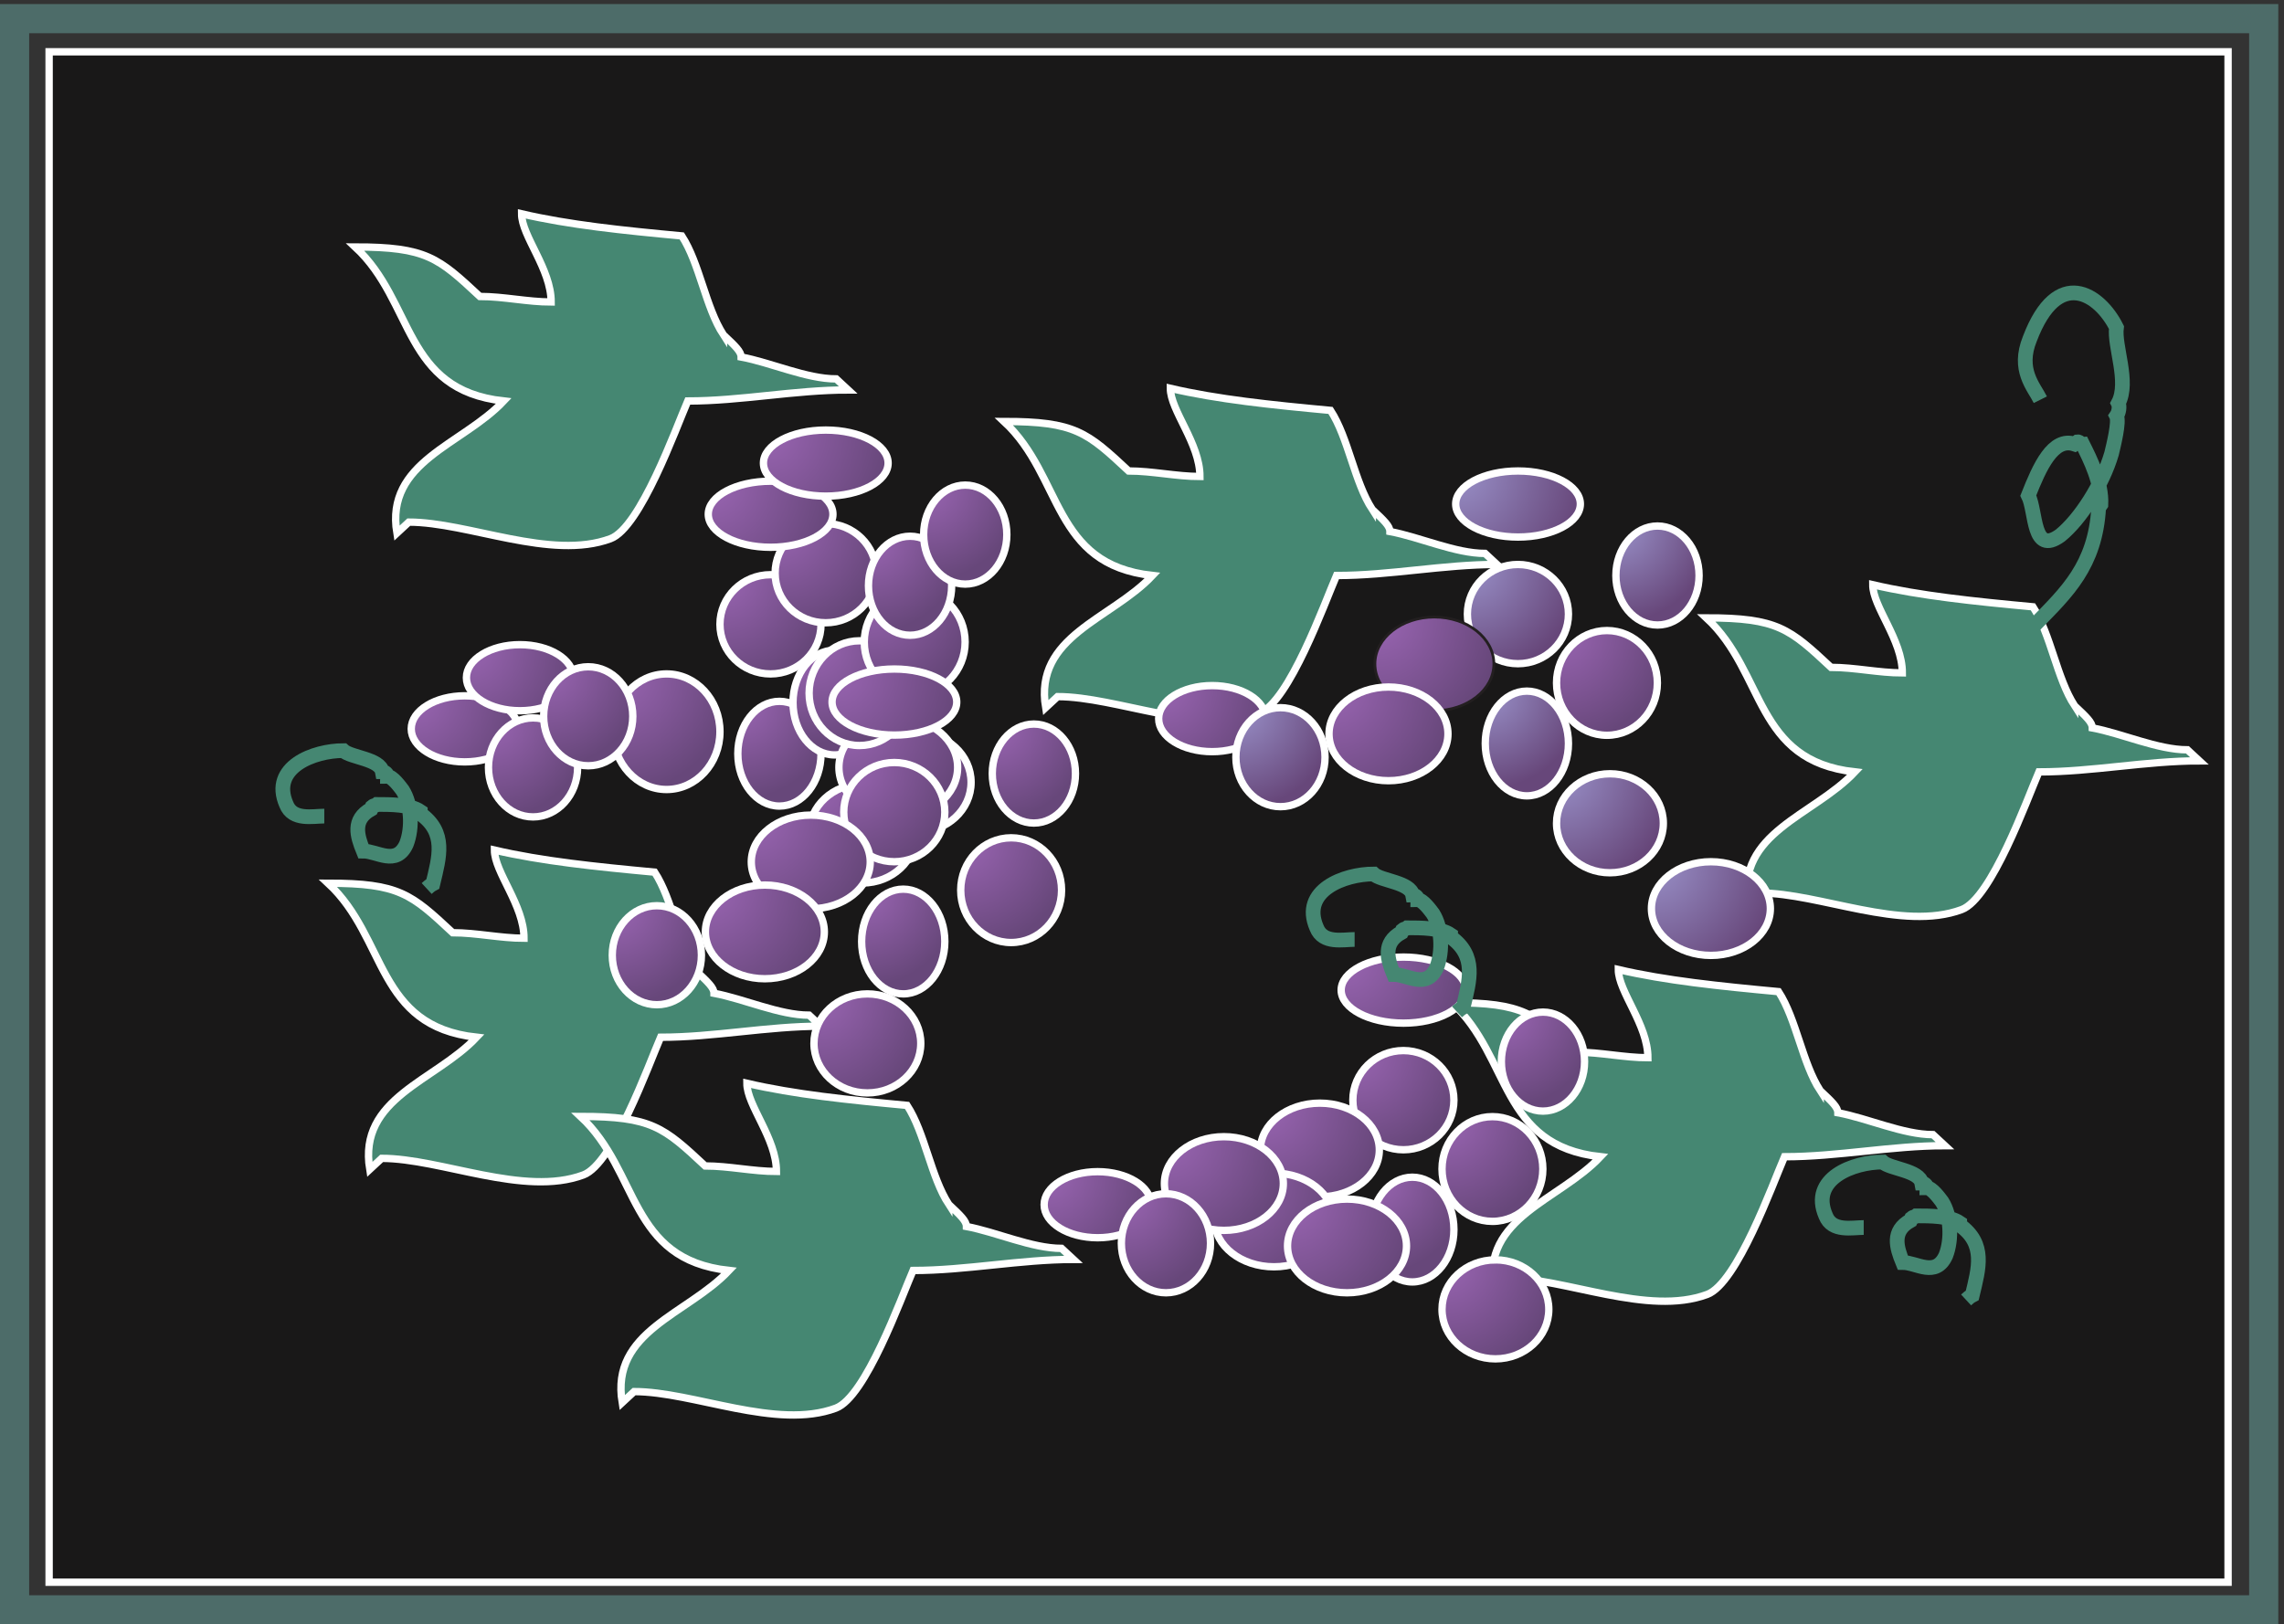 <svg xmlns="http://www.w3.org/2000/svg" xml:space="preserve" width="832.517" height="592.237"><rect width="100%" height="100%" fill="#333333" stroke="none"/><defs><radialGradient fx=".5" fy="-.5" cx=".5" cy="-.5" r="26.255" gradientUnits="userSpaceOnUse" gradientTransform="rotate(-31.855 5449.942 -2282.61) scale(10)" spreadMethod="pad" id="a"><stop style="stop-opacity:1;stop-color:#9a65b3" offset="0"/><stop style="stop-opacity:1;stop-color:#67477a" offset="1"/></radialGradient><radialGradient fx=".5" fy="-.5" cx=".5" cy="-.5" r="26.255" gradientUnits="userSpaceOnUse" gradientTransform="rotate(-31.855 5771.185 -2477.427) scale(10)" spreadMethod="pad" id="b"><stop style="stop-opacity:1;stop-color:#9a65b3" offset="0"/><stop style="stop-opacity:1;stop-color:#67477a" offset="1"/></radialGradient><radialGradient fx=".5" fy="-.5" cx=".5" cy="-.5" r="26.255" gradientUnits="userSpaceOnUse" gradientTransform="rotate(-31.855 4031.69 -5973.835) scale(10)" spreadMethod="pad" id="c"><stop style="stop-opacity:1;stop-color:#9a65b3" offset="0"/><stop style="stop-opacity:1;stop-color:#67477a" offset="1"/></radialGradient><radialGradient fx=".5" fy="-.5" cx=".5" cy="-.5" r="26.255" gradientUnits="userSpaceOnUse" gradientTransform="rotate(-31.855 4717.57 -3134.47) scale(10)" spreadMethod="pad" id="d"><stop style="stop-opacity:1;stop-color:#9a65b3" offset="0"/><stop style="stop-opacity:1;stop-color:#67477a" offset="1"/></radialGradient><radialGradient fx=".5" fy="-.5" cx=".5" cy="-.5" r="26.255" gradientUnits="userSpaceOnUse" gradientTransform="rotate(-31.855 6523.26 -5857.543) scale(10)" spreadMethod="pad" id="e"><stop style="stop-opacity:1;stop-color:#9990c8" offset="0"/><stop style="stop-opacity:1;stop-color:#67477a" offset="1"/></radialGradient><radialGradient fx=".5" fy="-.5" cx=".5" cy="-.5" r="31.602" gradientUnits="userSpaceOnUse" gradientTransform="rotate(-24.433 6434.69 -3973.95) scale(10)" spreadMethod="pad" id="f"><stop style="stop-opacity:1;stop-color:#9a65b3" offset="0"/><stop style="stop-opacity:1;stop-color:#67477a" offset="1"/></radialGradient><radialGradient fx=".5" fy="-.5" cx=".5" cy="-.5" r="31.602" gradientUnits="userSpaceOnUse" gradientTransform="rotate(-24.433 6834.08 -4253) scale(10)" spreadMethod="pad" id="g"><stop style="stop-opacity:1;stop-color:#9a65b3" offset="0"/><stop style="stop-opacity:1;stop-color:#67477a" offset="1"/></radialGradient><radialGradient fx=".5" fy="-.5" cx=".5" cy="-.5" r="31.602" gradientUnits="userSpaceOnUse" gradientTransform="rotate(-24.433 4289.47 -8631.82) scale(10)" spreadMethod="pad" id="h"><stop style="stop-opacity:1;stop-color:#9a65b3" offset="0"/><stop style="stop-opacity:1;stop-color:#67477a" offset="1"/></radialGradient><radialGradient fx=".5" fy="-.5" cx=".5" cy="-.5" r="31.602" gradientUnits="userSpaceOnUse" gradientTransform="rotate(-24.433 5112.54 -4292.36) scale(10)" spreadMethod="pad" id="i"><stop style="stop-opacity:1;stop-color:#9a65b3" offset="0"/><stop style="stop-opacity:1;stop-color:#67477a" offset="1"/></radialGradient><radialGradient fx=".5" fy="-.5" cx=".5" cy="-.5" r="31.602" gradientUnits="userSpaceOnUse" gradientTransform="rotate(-24.433 7523.63 -8690.45) scale(10)" spreadMethod="pad" id="j"><stop style="stop-opacity:1;stop-color:#9990c8" offset="0"/><stop style="stop-opacity:1;stop-color:#67477a" offset="1"/></radialGradient><radialGradient fx=".5" fy="-.5" cx=".5" cy="-.5" r="34.601" gradientUnits="userSpaceOnUse" gradientTransform="rotate(-22.195 7489.495 -4622.957) scale(10)" spreadMethod="pad" id="k"><stop style="stop-opacity:1;stop-color:#9a65b3" offset="0"/><stop style="stop-opacity:1;stop-color:#67477a" offset="1"/></radialGradient><radialGradient fx=".5" fy="-.5" cx=".5" cy="-.5" r="30.471" gradientUnits="userSpaceOnUse" gradientTransform="rotate(-27.048 6719.553 -3266.398) scale(10)" spreadMethod="pad" id="l"><stop style="stop-opacity:1;stop-color:#9a65b3" offset="0"/><stop style="stop-opacity:1;stop-color:#67477a" offset="1"/></radialGradient><radialGradient fx=".5" fy="-.5" cx=".5" cy="-.5" r="30.471" gradientUnits="userSpaceOnUse" gradientTransform="rotate(-27.048 7086.6 -3510.597) scale(10)" spreadMethod="pad" id="m"><stop style="stop-opacity:1;stop-color:#9a65b3" offset="0"/><stop style="stop-opacity:1;stop-color:#67477a" offset="1"/></radialGradient><radialGradient fx=".5" fy="-.5" cx=".5" cy="-.5" r="30.471" gradientUnits="userSpaceOnUse" gradientTransform="rotate(-27.048 4875.088 -7524.353) scale(10)" spreadMethod="pad" id="n"><stop style="stop-opacity:1;stop-color:#9a65b3" offset="0"/><stop style="stop-opacity:1;stop-color:#67477a" offset="1"/></radialGradient><radialGradient fx=".5" fy="-.5" cx=".5" cy="-.5" r="30.471" gradientUnits="userSpaceOnUse" gradientTransform="rotate(-27.048 5804.598 -4400.141) scale(10)" spreadMethod="pad" id="o"><stop style="stop-opacity:1;stop-color:#9a65b3" offset="0"/><stop style="stop-opacity:1;stop-color:#67477a" offset="1"/></radialGradient><radialGradient fx=".5" fy="-.5" cx=".5" cy="-.5" r="30.471" gradientUnits="userSpaceOnUse" gradientTransform="rotate(-27.048 7802.032 -7510.619) scale(10)" spreadMethod="pad" id="p"><stop style="stop-opacity:1;stop-color:#9a65b3" offset="0"/><stop style="stop-opacity:1;stop-color:#67477a" offset="1"/></radialGradient><radialGradient fx=".5" fy="-.5" cx=".5" cy="-.5" r="30.189" gradientUnits="userSpaceOnUse" gradientTransform="rotate(-25.716 7295.32 -2888.26) scale(10)" spreadMethod="pad" id="q"><stop style="stop-opacity:1;stop-color:#9a65b3" offset="0"/><stop style="stop-opacity:1;stop-color:#67477a" offset="1"/></radialGradient><radialGradient fx=".5" fy="-.5" cx=".5" cy="-.5" r="30.189" gradientUnits="userSpaceOnUse" gradientTransform="rotate(-25.716 7678.05 -3149.36) scale(10)" spreadMethod="pad" id="r"><stop style="stop-opacity:1;stop-color:#9a65b3" offset="0"/><stop style="stop-opacity:1;stop-color:#67477a" offset="1"/></radialGradient><radialGradient fx=".5" fy="-.5" cx=".5" cy="-.5" r="30.189" gradientUnits="userSpaceOnUse" gradientTransform="rotate(-25.716 5305.18 -7339.92) scale(10)" spreadMethod="pad" id="s"><stop style="stop-opacity:1;stop-color:#9a65b3" offset="0"/><stop style="stop-opacity:1;stop-color:#67477a" offset="1"/></radialGradient><radialGradient fx=".5" fy="-.5" cx=".5" cy="-.5" r="30.189" gradientUnits="userSpaceOnUse" gradientTransform="rotate(-25.716 6337.24 -3888.89) scale(10)" spreadMethod="pad" id="t"><stop style="stop-opacity:1;stop-color:#9a65b3" offset="0"/><stop style="stop-opacity:1;stop-color:#67477a" offset="1"/></radialGradient><radialGradient fx=".5" fy="-.5" cx=".5" cy="-.5" r="30.189" gradientUnits="userSpaceOnUse" gradientTransform="rotate(-25.716 8380.93 -7361.24) scale(10)" spreadMethod="pad" id="u"><stop style="stop-opacity:1;stop-color:#9990c8" offset="0"/><stop style="stop-opacity:1;stop-color:#67477a" offset="1"/></radialGradient><radialGradient fx=".5" fy="-.5" cx=".5" cy="-.5" r="32.607" gradientUnits="userSpaceOnUse" gradientTransform="rotate(-28.069 6057.461 -2063.387) scale(10)" spreadMethod="pad" id="v"><stop style="stop-opacity:1;stop-color:#9a65b3" offset="0"/><stop style="stop-opacity:1;stop-color:#67477a" offset="1"/></radialGradient><radialGradient fx=".5" fy="-.5" cx=".5" cy="-.5" r="34.389" gradientUnits="userSpaceOnUse" gradientTransform="rotate(-21.033 5581.595 -8594.265) scale(10)" spreadMethod="pad" id="w"><stop style="stop-opacity:1;stop-color:#9a65b3" offset="0"/><stop style="stop-opacity:1;stop-color:#67477a" offset="1"/></radialGradient><radialGradient fx=".5" fy="-.5" cx=".5" cy="-.5" r="34.389" gradientUnits="userSpaceOnUse" gradientTransform="rotate(-21.033 7010.806 -4441.466) scale(10)" spreadMethod="pad" id="x"><stop style="stop-opacity:1;stop-color:#9a65b3" offset="0"/><stop style="stop-opacity:1;stop-color:#67477a" offset="1"/></radialGradient><radialGradient fx=".5" fy="-.5" cx=".5" cy="-.5" r="34.389" gradientUnits="userSpaceOnUse" gradientTransform="rotate(-21.033 9327.563 -8773.448) scale(10)" spreadMethod="pad" id="y"><stop style="stop-opacity:1;stop-color:#9a65b3" offset="0"/><stop style="stop-opacity:1;stop-color:#67477a" offset="1"/></radialGradient><radialGradient fx=".5" fy="-.5" cx=".5" cy="-.5" r="34.389" gradientUnits="userSpaceOnUse" gradientTransform="rotate(-21.033 5002.091 -8351.353) scale(10)" spreadMethod="pad" id="z"><stop style="stop-opacity:1;stop-color:#9a65b3" offset="0"/><stop style="stop-opacity:1;stop-color:#67477a" offset="1"/></radialGradient><radialGradient fx=".5" fy="-.5" cx=".5" cy="-.5" r="34.389" gradientUnits="userSpaceOnUse" gradientTransform="rotate(-21.033 6431.302 -4198.554) scale(10)" spreadMethod="pad" id="A"><stop style="stop-opacity:1;stop-color:#9a65b3" offset="0"/><stop style="stop-opacity:1;stop-color:#67477a" offset="1"/></radialGradient><radialGradient fx=".5" fy="-.5" cx=".5" cy="-.5" r="34.389" gradientUnits="userSpaceOnUse" gradientTransform="rotate(-21.033 8748.06 -8530.536) scale(10)" spreadMethod="pad" id="B"><stop style="stop-opacity:1;stop-color:#9a65b3" offset="0"/><stop style="stop-opacity:1;stop-color:#67477a" offset="1"/></radialGradient><radialGradient fx=".5" fy="-.5" cx=".5" cy="-.5" r="34.389" gradientUnits="userSpaceOnUse" gradientTransform="rotate(-21.033 4910.352 -8926.143) scale(10)" spreadMethod="pad" id="C"><stop style="stop-opacity:1;stop-color:#9a65b3" offset="0"/><stop style="stop-opacity:1;stop-color:#67477a" offset="1"/></radialGradient><radialGradient fx=".5" fy="-.5" cx=".5" cy="-.5" r="34.389" gradientUnits="userSpaceOnUse" gradientTransform="rotate(-21.033 5202.336 -7931.651) scale(10)" spreadMethod="pad" id="D"><stop style="stop-opacity:1;stop-color:#9a65b3" offset="0"/><stop style="stop-opacity:1;stop-color:#67477a" offset="1"/></radialGradient><radialGradient fx=".5" fy="-.5" cx=".5" cy="-.5" r="34.389" gradientUnits="userSpaceOnUse" gradientTransform="rotate(-21.033 7899.863 -11149.901) scale(10)" spreadMethod="pad" id="E"><stop style="stop-opacity:1;stop-color:#9990c8" offset="0"/><stop style="stop-opacity:1;stop-color:#67477a" offset="1"/></radialGradient><radialGradient fx=".5" fy="-.5" cx=".5" cy="-.5" r="30.075" gradientUnits="userSpaceOnUse" gradientTransform="rotate(-16.53 9331.29 -2611.503) scale(10)" spreadMethod="pad" id="F"><stop style="stop-opacity:1;stop-color:#9a65b3" offset="0"/><stop style="stop-opacity:1;stop-color:#67477a" offset="1"/></radialGradient><radialGradient fx=".5" fy="-.5" cx=".5" cy="-.5" r="30.075" gradientUnits="userSpaceOnUse" gradientTransform="rotate(-16.53 9889.502 -3061.81) scale(10)" spreadMethod="pad" id="G"><stop style="stop-opacity:1;stop-color:#9a65b3" offset="0"/><stop style="stop-opacity:1;stop-color:#67477a" offset="1"/></radialGradient><radialGradient fx=".5" fy="-.5" cx=".5" cy="-.5" r="30.075" gradientUnits="userSpaceOnUse" gradientTransform="rotate(-16.53 5708.53 -9234.043) scale(10)" spreadMethod="pad" id="H"><stop style="stop-opacity:1;stop-color:#9a65b3" offset="0"/><stop style="stop-opacity:1;stop-color:#67477a" offset="1"/></radialGradient><radialGradient fx=".5" fy="-.5" cx=".5" cy="-.5" r="30.075" gradientUnits="userSpaceOnUse" gradientTransform="rotate(-16.53 10451.997 -9648.209) scale(10)" spreadMethod="pad" id="I"><stop style="stop-opacity:1;stop-color:#9a65b3" offset="0"/><stop style="stop-opacity:1;stop-color:#67477a" offset="1"/></radialGradient><radialGradient fx=".5" fy="-.5" cx=".5" cy="-.5" r="27.27" gradientUnits="userSpaceOnUse" gradientTransform="rotate(-28.641 5541.93 -1384.44) scale(10)" spreadMethod="pad" id="J"><stop style="stop-opacity:1;stop-color:#9a65b3" offset="0"/><stop style="stop-opacity:1;stop-color:#67477a" offset="1"/></radialGradient><radialGradient fx=".5" fy="-.5" cx=".5" cy="-.5" r="27.27" gradientUnits="userSpaceOnUse" gradientTransform="rotate(-28.641 5892.12 -1610.48) scale(10)" spreadMethod="pad" id="K"><stop style="stop-opacity:1;stop-color:#9a65b3" offset="0"/><stop style="stop-opacity:1;stop-color:#67477a" offset="1"/></radialGradient><radialGradient fx=".5" fy="-.5" cx=".5" cy="-.5" r="27.27" gradientUnits="userSpaceOnUse" gradientTransform="rotate(-28.641 3854.24 -5433.9) scale(10)" spreadMethod="pad" id="L"><stop style="stop-opacity:1;stop-color:#9a65b3" offset="0"/><stop style="stop-opacity:1;stop-color:#67477a" offset="1"/></radialGradient><radialGradient fx=".5" fy="-.5" cx=".5" cy="-.5" r="27.27" gradientUnits="userSpaceOnUse" gradientTransform="rotate(-28.641 4703.2 -2306.38) scale(10)" spreadMethod="pad" id="M"><stop style="stop-opacity:1;stop-color:#9a65b3" offset="0"/><stop style="stop-opacity:1;stop-color:#67477a" offset="1"/></radialGradient><radialGradient fx=".5" fy="-.5" cx=".5" cy="-.5" r="27.27" gradientUnits="userSpaceOnUse" gradientTransform="rotate(-28.641 6621.03 -5382.43) scale(10)" spreadMethod="pad" id="N"><stop style="stop-opacity:1;stop-color:#9990c8" offset="0"/><stop style="stop-opacity:1;stop-color:#67477a" offset="1"/></radialGradient><radialGradient fx=".5" fy="-.5" cx=".5" cy="-.5" r="34.741" gradientUnits="userSpaceOnUse" gradientTransform="rotate(-14.259 13503.76 -6197.316) scale(10)" spreadMethod="pad" id="O"><stop style="stop-opacity:1;stop-color:#9a65b3" offset="0"/><stop style="stop-opacity:1;stop-color:#67477a" offset="1"/></radialGradient><radialGradient fx=".5" fy="-.5" cx=".5" cy="-.5" r="34.741" gradientUnits="userSpaceOnUse" gradientTransform="rotate(-14.259 14139.802 -6731.63) scale(10)" spreadMethod="pad" id="P"><stop style="stop-opacity:1;stop-color:#9a65b3" offset="0"/><stop style="stop-opacity:1;stop-color:#67477a" offset="1"/></radialGradient><radialGradient fx=".5" fy="-.5" cx=".5" cy="-.5" r="34.741" gradientUnits="userSpaceOnUse" gradientTransform="rotate(-14.259 9156.539 -13783.12) scale(10)" spreadMethod="pad" id="Q"><stop style="stop-opacity:1;stop-color:#9a65b3" offset="0"/><stop style="stop-opacity:1;stop-color:#67477a" offset="1"/></radialGradient><radialGradient fx=".5" fy="-.5" cx=".5" cy="-.5" r="34.741" gradientUnits="userSpaceOnUse" gradientTransform="rotate(-14.259 11615.393 -7810.987) scale(10)" spreadMethod="pad" id="R"><stop style="stop-opacity:1;stop-color:#9a65b3" offset="0"/><stop style="stop-opacity:1;stop-color:#67477a" offset="1"/></radialGradient><radialGradient fx=".5" fy="-.5" cx=".5" cy="-.5" r="34.741" gradientUnits="userSpaceOnUse" gradientTransform="rotate(-14.259 14640.041 -14371.593) scale(10)" spreadMethod="pad" id="S"><stop style="stop-opacity:1;stop-color:#9990c8" offset="0"/><stop style="stop-opacity:1;stop-color:#67477a" offset="1"/></radialGradient><radialGradient fx=".5" fy="-.5" cx=".5" cy="-.5" r="25.849" gradientUnits="userSpaceOnUse" gradientTransform="rotate(-30.376 6689.54 -2897.15) scale(10)" spreadMethod="pad" id="T"><stop style="stop-opacity:1;stop-color:#9a65b3" offset="0"/><stop style="stop-opacity:1;stop-color:#67477a" offset="1"/></radialGradient><radialGradient fx=".5" fy="-.5" cx=".5" cy="-.5" r="25.849" gradientUnits="userSpaceOnUse" gradientTransform="rotate(-30.376 7023.36 -3105.53) scale(10)" spreadMethod="pad" id="U"><stop style="stop-opacity:1;stop-color:#9a65b3" offset="0"/><stop style="stop-opacity:1;stop-color:#67477a" offset="1"/></radialGradient><radialGradient fx=".5" fy="-.5" cx=".5" cy="-.5" r="25.849" gradientUnits="userSpaceOnUse" gradientTransform="rotate(-30.376 5154.25 -6743.99) scale(10)" spreadMethod="pad" id="V"><stop style="stop-opacity:1;stop-color:#9a65b3" offset="0"/><stop style="stop-opacity:1;stop-color:#67477a" offset="1"/></radialGradient><radialGradient fx=".5" fy="-.5" cx=".5" cy="-.5" r="25.849" gradientUnits="userSpaceOnUse" gradientTransform="rotate(-30.376 5910.96 -3779.45) scale(10)" spreadMethod="pad" id="W"><stop style="stop-opacity:1;stop-color:#9a65b3" offset="0"/><stop style="stop-opacity:1;stop-color:#67477a" offset="1"/></radialGradient><radialGradient fx=".5" fy="-.5" cx=".5" cy="-.5" r="25.849" gradientUnits="userSpaceOnUse" gradientTransform="rotate(-30.376 7765.38 -6655.85) scale(10)" spreadMethod="pad" id="X"><stop style="stop-opacity:1;stop-color:#9990c8" offset="0"/><stop style="stop-opacity:1;stop-color:#67477a" offset="1"/></radialGradient></defs><path d="M134.598 4311.19V115.891H6106.24V4311.19H134.598" style="fill:#191818;fill-opacity:1;fill-rule:evenodd;stroke:none" transform="matrix(.133 0 0 -.133 0 592.268)"/><path d="M134.598 4311.19V115.891H6106.24V4311.19Z" style="fill:none;stroke:#fff;stroke-width:20.16;stroke-linecap:butt;stroke-linejoin:miter;stroke-miterlimit:10;stroke-dasharray:none;stroke-opacity:1" transform="matrix(.133 0 0 -.133 0 592.268)"/><path d="M1908.41 1790.91c-48.99 75.15-65.31 196.28-114.3 271.43-162.69 15.14-309.05 30.28-439.08 60.56 0-60.56 81.05-150.85 81.05-241.7-64.72 0-130.03 15.14-195.35 15.14-113.7 105.99-146.36 135.71-341.703 135.71 162.683-150.85 130.633-391.99 407.023-422.27-113.7-120.57-325.382-166-292.72-362.28l32.66 30.29c162.69 0 390.09-105.99 552.77-45.43 81.65 30.28 179.02 301.71 211.68 377.42 146.35 0 292.71 30.28 439.68 30.28l-32.66 30.28c-81.65 0-179.02 44.87-260.67 60.01 0 15.14-16.32 30.28-48.38 60.56" style="fill:#458772;fill-opacity:1;fill-rule:evenodd;stroke:none" transform="matrix(.133 0 0 -.133 0 592.268)"/><path d="M1908.41 1790.91c-48.99 75.15-65.31 196.28-114.3 271.43-162.69 15.14-309.05 30.28-439.08 60.56 0-60.56 81.05-150.85 81.05-241.7-64.72 0-130.03 15.14-195.35 15.14-113.7 105.99-146.36 135.71-341.703 135.71 162.683-150.85 130.633-391.99 407.023-422.27-113.7-120.57-325.382-166-292.72-362.28l32.66 30.29c162.69 0 390.09-105.99 552.77-45.43 81.65 30.28 179.02 301.71 211.68 377.42 146.35 0 292.71 30.28 439.68 30.28l-32.66 30.28c-81.65 0-179.02 44.87-260.67 60.01 0 15.14-16.32 30.28-48.38 60.56z" style="fill:none;stroke:#fff;stroke-width:20.16;stroke-linecap:butt;stroke-linejoin:miter;stroke-miterlimit:10;stroke-dasharray:none;stroke-opacity:1" transform="matrix(.133 0 0 -.133 0 592.268)"/><path d="M4988.54 1463.4c-48.99 75.15-65.31 196.28-114.3 271.42-162.69 15.15-309.05 30.29-439.08 60.57 0-60.57 81.05-150.85 81.05-241.7-64.72 0-130.03 15.14-195.35 15.14-113.7 105.99-146.36 135.71-341.7 135.71 162.68-150.85 130.63-391.99 407.02-422.28-113.7-120.57-325.38-165.99-292.72-362.272l32.66 30.282c162.69 0 390.09-105.989 552.77-45.418 81.65 30.277 179.02 301.708 211.68 377.408 146.36 0 292.71 30.29 439.68 30.29l-32.66 30.28c-81.65 0-179.02 44.86-260.66 60 0 15.15-16.33 30.29-48.39 60.57" style="fill:#458772;fill-opacity:1;fill-rule:evenodd;stroke:none" transform="matrix(.133 0 0 -.133 0 592.268)"/><path d="M4988.54 1463.4c-48.99 75.15-65.31 196.28-114.3 271.42-162.69 15.15-309.05 30.29-439.08 60.57 0-60.57 81.05-150.85 81.05-241.7-64.72 0-130.03 15.14-195.35 15.14-113.7 105.99-146.36 135.71-341.7 135.71 162.68-150.85 130.63-391.99 407.02-422.28-113.7-120.57-325.38-165.99-292.72-362.272l32.66 30.282c162.69 0 390.09-105.989 552.77-45.418 81.65 30.277 179.02 301.708 211.68 377.408 146.36 0 292.71 30.29 439.68 30.29l-32.66 30.28c-81.65 0-179.02 44.86-260.66 60 0 15.15-16.33 30.29-48.39 60.57z" style="fill:none;stroke:#fff;stroke-width:20.16;stroke-linecap:butt;stroke-linejoin:miter;stroke-miterlimit:10;stroke-dasharray:none;stroke-opacity:1" transform="matrix(.133 0 0 -.133 0 592.268)"/><path d="M1982.8 3535.03c-48.99 75.15-65.32 196.28-114.3 271.43-162.69 15.14-309.05 30.28-439.08 60.56 0-60.56 81.04-150.85 81.04-241.7-64.71 0-130.03 15.14-195.34 15.14-113.7 105.99-146.36 135.71-341.71 135.71 162.69-150.85 130.64-391.99 407.02-422.27-113.7-120.57-325.37-166-292.71-362.28l32.66 30.29c162.68 0 390.08-105.99 552.77-45.43 81.65 30.28 179.02 301.71 211.67 377.42 146.36 0 292.72 30.28 439.68 30.28l-32.66 30.28c-81.64 0-179.01 44.87-260.66 60.01 0 15.14-16.33 30.28-48.38 60.56" style="fill:#458772;fill-opacity:1;fill-rule:evenodd;stroke:none" transform="matrix(.133 0 0 -.133 0 592.268)"/><path d="M1982.8 3535.03c-48.99 75.15-65.32 196.28-114.3 271.43-162.69 15.14-309.05 30.28-439.08 60.56 0-60.56 81.04-150.85 81.04-241.7-64.71 0-130.03 15.14-195.34 15.14-113.7 105.99-146.36 135.71-341.71 135.71 162.69-150.85 130.64-391.99 407.02-422.27-113.7-120.57-325.37-166-292.71-362.28l32.66 30.29c162.68 0 390.08-105.99 552.77-45.43 81.65 30.28 179.02 301.71 211.67 377.42 146.36 0 292.72 30.28 439.68 30.28l-32.66 30.28c-81.64 0-179.01 44.87-260.66 60.01 0 15.14-16.33 30.28-48.38 60.56z" style="fill:none;stroke:#fff;stroke-width:20.16;stroke-linecap:butt;stroke-linejoin:miter;stroke-miterlimit:10;stroke-dasharray:none;stroke-opacity:1" transform="matrix(.133 0 0 -.133 0 592.268)"/><path d="M3760.84 3056.66c-48.98 75.15-65.31 196.28-114.3 271.43-162.69 15.14-309.04 30.28-439.07 60.56 0-60.56 81.04-150.85 81.04-241.7-64.71 0-130.03 15.14-195.35 15.14-113.7 105.99-146.36 135.71-341.7 135.71 162.69-150.85 130.63-391.99 407.02-422.28-113.7-120.57-325.38-165.99-292.72-362.27l32.66 30.28c162.69 0 390.09-105.99 552.77-45.42 81.65 30.28 179.02 301.71 211.68 377.41 146.36 0 292.72 30.29 439.68 30.29l-32.66 30.28c-81.65 0-179.02 44.86-260.66 60.01 0 15.14-16.33 30.28-48.39 60.56" style="fill:#458772;fill-opacity:1;fill-rule:evenodd;stroke:none" transform="matrix(.133 0 0 -.133 0 592.268)"/><path d="M3760.84 3056.66c-48.98 75.15-65.31 196.28-114.3 271.43-162.69 15.14-309.04 30.28-439.07 60.56 0-60.56 81.04-150.85 81.04-241.7-64.71 0-130.03 15.14-195.35 15.14-113.7 105.99-146.36 135.71-341.7 135.71 162.69-150.85 130.63-391.99 407.02-422.28-113.7-120.57-325.38-165.99-292.72-362.27l32.66 30.28c162.69 0 390.09-105.99 552.77-45.42 81.65 30.28 179.02 301.71 211.68 377.41 146.36 0 292.72 30.29 439.68 30.29l-32.66 30.28c-81.65 0-179.02 44.86-260.66 60.01 0 15.14-16.33 30.28-48.39 60.56z" style="fill:none;stroke:#fff;stroke-width:20.16;stroke-linecap:butt;stroke-linejoin:miter;stroke-miterlimit:10;stroke-dasharray:none;stroke-opacity:1" transform="matrix(.133 0 0 -.133 0 592.268)"/><path d="M5685.85 2518.28c-48.99 75.15-65.32 196.28-114.3 271.43-162.69 15.14-309.05 30.28-439.08 60.56 0-60.56 81.04-150.85 81.04-241.7-64.71 0-130.02 15.14-195.34 15.14-113.7 105.99-146.36 135.72-341.71 135.72 162.69-150.86 130.64-392 407.03-422.28-113.7-120.57-325.38-166-292.72-362.28l32.66 30.29c162.68 0 390.08-105.99 552.77-45.43 81.65 30.29 179.02 301.71 211.68 377.42 146.35 0 292.71 30.28 439.67 30.28l-32.65 30.28c-81.65 0-179.02 44.87-260.67 60.01 0 15.14-16.33 30.28-48.38 60.56" style="fill:#458772;fill-opacity:1;fill-rule:evenodd;stroke:none" transform="matrix(.133 0 0 -.133 0 592.268)"/><path d="M5685.85 2518.28c-48.99 75.15-65.32 196.28-114.3 271.43-162.69 15.14-309.05 30.28-439.08 60.56 0-60.56 81.04-150.85 81.04-241.7-64.71 0-130.02 15.14-195.34 15.14-113.7 105.99-146.36 135.72-341.71 135.72 162.69-150.86 130.64-392 407.03-422.28-113.7-120.57-325.38-166-292.72-362.28l32.66 30.29c162.68 0 390.08-105.99 552.77-45.43 81.65 30.29 179.02 301.71 211.68 377.42 146.35 0 292.71 30.28 439.67 30.28l-32.65 30.28c-81.65 0-179.02 44.87-260.67 60.01 0 15.14-16.33 30.28-48.38 60.56z" style="fill:none;stroke:#fff;stroke-width:20.16;stroke-linecap:butt;stroke-linejoin:miter;stroke-miterlimit:10;stroke-dasharray:none;stroke-opacity:1" transform="matrix(.133 0 0 -.133 0 592.268)"/><path d="M2136.11 2530.62c62.96 0 114-64.28 114-143.56 0-79.29-51.04-143.56-114-143.57-62.96 0-114 64.28-114 143.57 0 79.29 51.04 143.56 114 143.56" style="fill:url(#a);fill-opacity:1;fill-rule:evenodd;stroke:none" transform="matrix(.133 0 0 -.133 0 592.268)"/><path d="M2136.11 2530.62c62.96 0 114-64.28 114-143.56 0-79.29-51.04-143.56-114-143.57-62.96 0-114 64.28-114 143.57 0 79.29 51.04 143.56 114 143.56z" style="fill:none;stroke:#fff;stroke-width:20.16;stroke-linecap:butt;stroke-linejoin:miter;stroke-miterlimit:10;stroke-dasharray:none;stroke-opacity:1" transform="matrix(.133 0 0 -.133 0 592.268)"/><path d="M2287.31 2670.82c62.96 0 114-64.27 114-143.56.01-79.29-51.04-143.56-114-143.56-62.96-.01-114 64.27-114 143.56s51.04 143.56 114 143.56" style="fill:url(#b);fill-opacity:1;fill-rule:evenodd;stroke:none" transform="matrix(.133 0 0 -.133 0 592.268)"/><path d="M2287.31 2670.82c62.96 0 114-64.27 114-143.56.01-79.29-51.04-143.56-114-143.56-62.96-.01-114 64.27-114 143.56s51.04 143.56 114 143.56z" style="fill:none;stroke:#fff;stroke-width:20.16;stroke-linecap:butt;stroke-linejoin:miter;stroke-miterlimit:10;stroke-dasharray:none;stroke-opacity:1" transform="matrix(.133 0 0 -.133 0 592.268)"/><path d="M3870.61 1226.18c62.97 0 114.01-64.28 114-143.57 0-79.29-51.04-143.559-114-143.555-62.96.004-114 64.275-114 143.565 0 79.29 51.04 143.56 114 143.56" style="fill:url(#c);fill-opacity:1;fill-rule:evenodd;stroke:none" transform="matrix(.133 0 0 -.133 0 592.268)"/><path d="M3870.61 1226.18c62.97 0 114.01-64.28 114-143.57 0-79.29-51.04-143.559-114-143.555-62.96.004-114 64.275-114 143.565 0 79.29 51.04 143.56 114 143.56z" style="fill:none;stroke:#fff;stroke-width:20.16;stroke-linecap:butt;stroke-linejoin:miter;stroke-miterlimit:10;stroke-dasharray:none;stroke-opacity:1" transform="matrix(.133 0 0 -.133 0 592.268)"/><path d="M2475.39 2015.8c62.97 0 114.01-64.28 114-143.57 0-79.29-51.04-143.56-114-143.56-62.96.01-114 64.28-114 143.57 0 79.29 51.04 143.56 114 143.56" style="fill:url(#d);fill-opacity:1;fill-rule:evenodd;stroke:none" transform="matrix(.133 0 0 -.133 0 592.268)"/><path d="M2475.39 2015.8c62.97 0 114.01-64.28 114-143.57 0-79.29-51.04-143.56-114-143.56-62.96.01-114 64.28-114 143.57 0 79.29 51.04 143.56 114 143.56z" style="fill:none;stroke:#fff;stroke-width:20.16;stroke-linecap:butt;stroke-linejoin:miter;stroke-miterlimit:10;stroke-dasharray:none;stroke-opacity:1" transform="matrix(.133 0 0 -.133 0 592.268)"/><path d="M4184.5 2558.66c62.95 0 113.99-64.27 114-143.56 0-79.29-51.04-143.56-114.01-143.56-62.96-.01-114 64.27-114 143.56s51.04 143.56 114.01 143.56" style="fill:url(#e);fill-opacity:1;fill-rule:evenodd;stroke:none" transform="matrix(.133 0 0 -.133 0 592.268)"/><path d="M4184.5 2558.66c62.95 0 113.99-64.27 114-143.56 0-79.29-51.04-143.56-114.01-143.56-62.96-.01-114 64.27-114 143.56s51.04 143.56 114.01 143.56z" style="fill:none;stroke:#fff;stroke-width:20.16;stroke-linecap:butt;stroke-linejoin:miter;stroke-miterlimit:10;stroke-dasharray:none;stroke-opacity:1" transform="matrix(.133 0 0 -.133 0 592.268)"/><path d="M2363.8 2304.05c80.84 0 146.36-60.76 146.37-135.71 0-74.95-65.53-135.71-146.36-135.71-80.83 0-146.36 60.75-146.36 135.71 0 74.95 65.53 135.71 146.35 135.71" style="fill:url(#f);fill-opacity:1;fill-rule:evenodd;stroke:none" transform="matrix(.133 0 0 -.133 0 592.268)"/><path d="M2363.8 2304.05c80.84 0 146.36-60.76 146.37-135.71 0-74.95-65.53-135.71-146.36-135.71-80.83 0-146.36 60.75-146.36 135.71 0 74.95 65.53 135.71 146.35 135.71z" style="fill:none;stroke:#fff;stroke-width:20.16;stroke-linecap:butt;stroke-linejoin:miter;stroke-miterlimit:10;stroke-dasharray:none;stroke-opacity:1" transform="matrix(.133 0 0 -.133 0 592.268)"/><path d="M2515.01 2444.26c80.83-.01 146.35-60.77 146.35-135.72-.01-74.95-65.54-135.71-146.37-135.7-80.83 0-146.35 60.77-146.35 135.71 0 74.96 65.54 135.72 146.37 135.71" style="fill:url(#g);fill-opacity:1;fill-rule:evenodd;stroke:none" transform="matrix(.133 0 0 -.133 0 592.268)"/><path d="M2515.01 2444.26c80.83-.01 146.35-60.77 146.35-135.72-.01-74.95-65.54-135.71-146.37-135.7-80.83 0-146.35 60.77-146.35 135.71 0 74.96 65.54 135.72 146.37 135.71z" style="fill:none;stroke:#fff;stroke-width:20.16;stroke-linecap:butt;stroke-linejoin:miter;stroke-miterlimit:10;stroke-dasharray:none;stroke-opacity:1" transform="matrix(.133 0 0 -.133 0 592.268)"/><path d="M4098.3 999.609c80.84 0 146.36-60.757 146.37-135.711 0-74.949-65.53-135.71-146.36-135.71-80.83-.004-146.36 60.757-146.36 135.707 0 74.953 65.53 135.714 146.35 135.714" style="fill:url(#h);fill-opacity:1;fill-rule:evenodd;stroke:none" transform="matrix(.133 0 0 -.133 0 592.268)"/><path d="M4098.3 999.609c80.84 0 146.36-60.757 146.37-135.711 0-74.949-65.53-135.71-146.36-135.71-80.83-.004-146.36 60.757-146.36 135.707 0 74.953 65.53 135.714 146.35 135.714z" style="fill:none;stroke:#fff;stroke-width:20.16;stroke-linecap:butt;stroke-linejoin:miter;stroke-miterlimit:10;stroke-dasharray:none;stroke-opacity:1" transform="matrix(.133 0 0 -.133 0 592.268)"/><path d="M2377.12 1728.66c80.82 0 146.34-60.76 146.34-135.71.01-74.95-65.52-135.72-146.35-135.72-80.84.01-146.36 60.77-146.36 135.72 0 74.96 65.54 135.71 146.37 135.71" style="fill:url(#i);fill-opacity:1;fill-rule:evenodd;stroke:none" transform="matrix(.133 0 0 -.133 0 592.268)"/><path d="M2377.12 1728.66c80.82 0 146.34-60.76 146.34-135.71.01-74.95-65.52-135.72-146.35-135.72-80.84.01-146.36 60.77-146.36 135.72 0 74.96 65.54 135.71 146.37 135.71z" style="fill:none;stroke:#fff;stroke-width:20.16;stroke-linecap:butt;stroke-linejoin:miter;stroke-miterlimit:10;stroke-dasharray:none;stroke-opacity:1" transform="matrix(.133 0 0 -.133 0 592.268)"/><path d="M4412.19 2332.09c80.83 0 146.36-60.76 146.36-135.71 0-74.95-65.53-135.71-146.36-135.72-80.83 0-146.36 60.76-146.36 135.72 0 74.95 65.53 135.71 146.36 135.71" style="fill:url(#j);fill-opacity:1;fill-rule:evenodd;stroke:none" transform="matrix(.133 0 0 -.133 0 592.268)"/><path d="M4412.19 2332.09c80.83 0 146.36-60.76 146.36-135.71 0-74.95-65.53-135.71-146.36-135.72-80.83 0-146.36 60.76-146.36 135.72 0 74.95 65.53 135.71 146.36 135.71z" style="fill:none;stroke:#fff;stroke-width:20.16;stroke-linecap:butt;stroke-linejoin:miter;stroke-miterlimit:10;stroke-dasharray:none;stroke-opacity:1" transform="matrix(.133 0 0 -.133 0 592.268)"/><path d="M2461.79 2485.2c89.85 0 162.69-60.77 162.68-135.72 0-74.95-72.84-135.71-162.69-135.7-89.85 0-162.68 60.76-162.68 135.72.01 74.95 72.85 135.7 162.69 135.7" style="fill:url(#k);fill-opacity:1;fill-rule:evenodd;stroke:none" transform="matrix(.133 0 0 -.133 0 592.268)"/><path d="M2461.79 2485.2c89.85 0 162.69-60.77 162.68-135.72 0-74.95-72.84-135.71-162.69-135.7-89.85 0-162.68 60.76-162.68 135.72.01 74.95 72.85 135.7 162.69 135.7z" style="fill:none;stroke:#fff;stroke-width:20.16;stroke-linecap:butt;stroke-linejoin:miter;stroke-miterlimit:10;stroke-dasharray:none;stroke-opacity:1" transform="matrix(.133 0 0 -.133 0 592.268)"/><path d="M2355.64 2696.62c76.32 0 138.2-64.28 138.2-143.56 0-79.29-61.87-143.56-138.2-143.57-76.32 0-138.19 64.28-138.19 143.57 0 79.29 61.87 143.56 138.19 143.56" style="fill:url(#l);fill-opacity:1;fill-rule:evenodd;stroke:none" transform="matrix(.133 0 0 -.133 0 592.268)"/><path d="M2355.64 2696.62c76.32 0 138.2-64.28 138.2-143.56 0-79.29-61.87-143.56-138.2-143.57-76.32 0-138.19 64.28-138.19 143.57 0 79.29 61.87 143.56 138.19 143.56z" style="fill:none;stroke:#fff;stroke-width:20.16;stroke-linecap:butt;stroke-linejoin:miter;stroke-miterlimit:10;stroke-dasharray:none;stroke-opacity:1" transform="matrix(.133 0 0 -.133 0 592.268)"/><path d="M2506.84 2836.82c76.32 0 138.18-64.27 138.19-143.56 0-79.29-61.87-143.56-138.19-143.56-76.33-.01-138.2 64.27-138.2 143.56s61.87 143.56 138.2 143.56" style="fill:url(#m);fill-opacity:1;fill-rule:evenodd;stroke:none" transform="matrix(.133 0 0 -.133 0 592.268)"/><path d="M2506.84 2836.82c76.32 0 138.18-64.27 138.19-143.56 0-79.29-61.87-143.56-138.19-143.56-76.33-.01-138.2 64.27-138.2 143.56s61.87 143.56 138.2 143.56z" style="fill:none;stroke:#fff;stroke-width:20.16;stroke-linecap:butt;stroke-linejoin:miter;stroke-miterlimit:10;stroke-dasharray:none;stroke-opacity:1" transform="matrix(.133 0 0 -.133 0 592.268)"/><path d="M4090.14 1392.18c76.33 0 138.2-64.28 138.2-143.57-.01-79.29-61.88-143.56-138.2-143.56-76.32.01-138.19 64.28-138.19 143.57 0 79.29 61.87 143.56 138.19 143.56" style="fill:url(#n);fill-opacity:1;fill-rule:evenodd;stroke:none" transform="matrix(.133 0 0 -.133 0 592.268)"/><path d="M4090.14 1392.18c76.33 0 138.2-64.28 138.2-143.57-.01-79.29-61.88-143.56-138.2-143.56-76.32.01-138.19 64.28-138.19 143.57 0 79.29 61.87 143.56 138.19 143.56z" style="fill:none;stroke:#fff;stroke-width:20.16;stroke-linecap:butt;stroke-linejoin:miter;stroke-miterlimit:10;stroke-dasharray:none;stroke-opacity:1" transform="matrix(.133 0 0 -.133 0 592.268)"/><path d="M2771.13 2156.56c76.32 0 138.18-64.27 138.19-143.56 0-79.29-61.87-143.57-138.19-143.57-76.33 0-138.2 64.28-138.2 143.57 0 79.29 61.87 143.56 138.2 143.56" style="fill:url(#o);fill-opacity:1;fill-rule:evenodd;stroke:none" transform="matrix(.133 0 0 -.133 0 592.268)"/><path d="M2771.13 2156.56c76.32 0 138.18-64.27 138.19-143.56 0-79.29-61.87-143.57-138.19-143.57-76.33 0-138.2 64.28-138.2 143.57 0 79.29 61.87 143.56 138.2 143.56z" style="fill:none;stroke:#fff;stroke-width:20.16;stroke-linecap:butt;stroke-linejoin:miter;stroke-miterlimit:10;stroke-dasharray:none;stroke-opacity:1" transform="matrix(.133 0 0 -.133 0 592.268)"/><path d="M4404.03 2724.66c76.32 0 138.18-64.27 138.18-143.56.01-79.29-61.86-143.56-138.19-143.56-76.32-.01-138.19 64.27-138.19 143.56s61.87 143.56 138.2 143.56" style="fill:url(#p);fill-opacity:1;fill-rule:evenodd;stroke:none" transform="matrix(.133 0 0 -.133 0 592.268)"/><path d="M4404.03 2724.66c76.32 0 138.18-64.27 138.18-143.56.01-79.29-61.86-143.56-138.19-143.56-76.32-.01-138.19 64.27-138.19 143.56s61.87 143.56 138.2 143.56z" style="fill:none;stroke:#fff;stroke-width:20.16;stroke-linecap:butt;stroke-linejoin:miter;stroke-miterlimit:10;stroke-dasharray:none;stroke-opacity:1" transform="matrix(.133 0 0 -.133 0 592.268)"/><path d="M2111.62 2877.76c76.49 0 138.49-60.88 138.49-135.99 0-75.11-62-136-138.49-136-76.49 0-138.5 60.89-138.5 136s62.01 135.99 138.5 135.99" style="fill:url(#q);fill-opacity:1;fill-rule:evenodd;stroke:none" transform="matrix(.133 0 0 -.133 0 592.268)"/><path d="M2111.62 2877.76c76.49 0 138.49-60.88 138.49-135.99 0-75.11-62-136-138.49-136-76.49 0-138.5 60.89-138.5 136s62.01 135.99 138.5 135.99z" style="fill:none;stroke:#fff;stroke-width:20.16;stroke-linecap:butt;stroke-linejoin:miter;stroke-miterlimit:10;stroke-dasharray:none;stroke-opacity:1" transform="matrix(.133 0 0 -.133 0 592.268)"/><path d="M2262.81 3017.97c76.49 0 138.51-60.89 138.5-136 0-75.11-62.01-135.99-138.5-135.99-76.49 0-138.49 60.89-138.49 136 0 75.1 62 135.99 138.49 135.99" style="fill:url(#r);fill-opacity:1;fill-rule:evenodd;stroke:none" transform="matrix(.133 0 0 -.133 0 592.268)"/><path d="M2262.81 3017.97c76.49 0 138.51-60.89 138.5-136 0-75.11-62.01-135.99-138.5-135.99-76.49 0-138.49 60.89-138.49 136 0 75.1 62 135.99 138.49 135.99z" style="fill:none;stroke:#fff;stroke-width:20.16;stroke-linecap:butt;stroke-linejoin:miter;stroke-miterlimit:10;stroke-dasharray:none;stroke-opacity:1" transform="matrix(.133 0 0 -.133 0 592.268)"/><path d="M3846.12 1573.32c76.49 0 138.49-60.89 138.49-135.99 0-75.11-62-136-138.49-136-76.49 0-138.5 60.89-138.5 136s62.01 135.99 138.5 135.99" style="fill:url(#s);fill-opacity:1;fill-rule:evenodd;stroke:none" transform="matrix(.133 0 0 -.133 0 592.268)"/><path d="M3846.12 1573.32c76.49 0 138.49-60.89 138.49-135.99 0-75.11-62-136-138.49-136-76.49 0-138.5 60.89-138.5 136s62.01 135.99 138.5 135.99z" style="fill:none;stroke:#fff;stroke-width:20.16;stroke-linecap:butt;stroke-linejoin:miter;stroke-miterlimit:10;stroke-dasharray:none;stroke-opacity:1" transform="matrix(.133 0 0 -.133 0 592.268)"/><path d="M2450.9 2362.94c76.49 0 138.49-60.89 138.49-135.99 0-75.11-62-136-138.5-136-76.48 0-138.49 60.89-138.49 136s62.01 135.99 138.5 135.99" style="fill:url(#t);fill-opacity:1;fill-rule:evenodd;stroke:none" transform="matrix(.133 0 0 -.133 0 592.268)"/><path d="M2450.9 2362.94c76.49 0 138.49-60.89 138.49-135.99 0-75.11-62-136-138.5-136-76.48 0-138.49 60.89-138.49 136s62.01 135.99 138.5 135.99z" style="fill:none;stroke:#fff;stroke-width:20.16;stroke-linecap:butt;stroke-linejoin:miter;stroke-miterlimit:10;stroke-dasharray:none;stroke-opacity:1" transform="matrix(.133 0 0 -.133 0 592.268)"/><path d="M4160 2905.8c76.49 0 138.49-60.89 138.49-135.99.01-75.11-62.01-136-138.49-136-76.5 0-138.5 60.89-138.5 136s62.01 135.99 138.5 135.99" style="fill:url(#u);fill-opacity:1;fill-rule:evenodd;stroke:none" transform="matrix(.133 0 0 -.133 0 592.268)"/><path d="M4160 2905.8c76.49 0 138.49-60.89 138.49-135.99.01-75.11-62.01-136-138.49-136-76.5 0-138.5 60.89-138.5 136s62.01 135.99 138.5 135.99z" style="fill:none;stroke:#fff;stroke-width:20.16;stroke-linecap:butt;stroke-linejoin:miter;stroke-miterlimit:10;stroke-dasharray:none;stroke-opacity:1" transform="matrix(.133 0 0 -.133 0 592.268)"/><path d="M1826.77 2605.77c80.82 0 146.34-70.93 146.35-158.42 0-87.5-65.53-158.43-146.36-158.43-80.83 0-146.36 70.94-146.36 158.43 0 87.5 65.53 158.42 146.37 158.42" style="fill:url(#v);fill-opacity:1;fill-rule:evenodd;stroke:none" transform="matrix(.133 0 0 -.133 0 592.268)"/><path d="M1826.77 2605.77c80.82 0 146.34-70.93 146.35-158.42 0-87.5-65.53-158.43-146.36-158.43-80.83 0-146.36 70.94-146.36 158.43 0 87.5 65.53 158.42 146.37 158.42z" style="fill:none;stroke:#fff;stroke-width:20.16;stroke-linecap:butt;stroke-linejoin:miter;stroke-miterlimit:10;stroke-dasharray:none;stroke-opacity:1" transform="matrix(.133 0 0 -.133 0 592.268)"/><path d="M3617.21 1429.19c90.01 0 162.99-57.49 162.99-128.42 0-70.93-72.97-128.42-162.99-128.42-90.01-.01-162.99 57.49-162.99 128.42 0 70.92 72.97 128.42 162.99 128.42" style="fill:url(#w);fill-opacity:1;fill-rule:evenodd;stroke:none" transform="matrix(.133 0 0 -.133 0 592.268)"/><path d="M3617.21 1429.19c90.01 0 162.99-57.49 162.99-128.42 0-70.93-72.97-128.42-162.99-128.42-90.01-.01-162.99 57.49-162.99 128.42 0 70.92 72.97 128.42 162.99 128.42z" style="fill:none;stroke:#fff;stroke-width:20.16;stroke-linecap:butt;stroke-linejoin:miter;stroke-miterlimit:10;stroke-dasharray:none;stroke-opacity:1" transform="matrix(.133 0 0 -.133 0 592.268)"/><path d="M2221.99 2218.81c90.01 0 162.99-57.49 162.99-128.42 0-70.93-72.97-128.43-162.99-128.43-90.01 0-162.99 57.5-162.99 128.43 0 70.92 72.97 128.42 162.99 128.42" style="fill:url(#x);fill-opacity:1;fill-rule:evenodd;stroke:none" transform="matrix(.133 0 0 -.133 0 592.268)"/><path d="M2221.99 2218.81c90.01 0 162.99-57.49 162.99-128.42 0-70.93-72.97-128.43-162.99-128.43-90.01 0-162.99 57.5-162.99 128.43 0 70.92 72.97 128.42 162.99 128.42z" style="fill:none;stroke:#fff;stroke-width:20.16;stroke-linecap:butt;stroke-linejoin:miter;stroke-miterlimit:10;stroke-dasharray:none;stroke-opacity:1" transform="matrix(.133 0 0 -.133 0 592.268)"/><path d="M3931.09 2761.68c90.02 0 163-57.5 162.99-128.43-.01-70.93-72.98-128.42-163-128.41-90.01 0-162.98 57.5-162.98 128.42 0 70.92 72.97 128.42 162.99 128.42" style="fill:url(#y);fill-opacity:1;fill-rule:evenodd;stroke:none" transform="matrix(.133 0 0 -.133 0 592.268)"/><path d="M3931.09 2761.68c90.02 0 163-57.5 162.99-128.43-.01-70.93-72.98-128.42-163-128.41-90.01 0-162.98 57.5-162.98 128.42 0 70.92 72.97 128.42 162.99 128.42z" style="fill:none;stroke:#231f20;stroke-width:7.5;stroke-linecap:butt;stroke-linejoin:miter;stroke-miterlimit:10;stroke-dasharray:none;stroke-opacity:1" transform="matrix(.133 0 0 -.133 0 592.268)"/><path d="M3491.42 1237.39c90.01 0 162.99-57.5 162.99-128.42 0-70.93-72.97-128.423-162.99-128.423-90.01-.004-162.99 57.493-162.99 128.423 0 70.92 72.97 128.42 162.99 128.42" style="fill:url(#z);fill-opacity:1;fill-rule:evenodd;stroke:none" transform="matrix(.133 0 0 -.133 0 592.268)"/><path d="M3491.42 1237.39c90.01 0 162.99-57.5 162.99-128.42 0-70.93-72.97-128.423-162.99-128.423-90.01-.004-162.99 57.493-162.99 128.423 0 70.92 72.97 128.42 162.99 128.42z" style="fill:none;stroke:#fff;stroke-width:20.16;stroke-linecap:butt;stroke-linejoin:miter;stroke-miterlimit:10;stroke-dasharray:none;stroke-opacity:1" transform="matrix(.133 0 0 -.133 0 592.268)"/><path d="M2096.2 2027.01c90.01 0 162.99-57.49 162.99-128.42 0-70.93-72.97-128.42-162.99-128.43-90.02 0-162.99 57.5-162.99 128.43 0 70.92 72.97 128.42 162.99 128.42" style="fill:url(#A);fill-opacity:1;fill-rule:evenodd;stroke:none" transform="matrix(.133 0 0 -.133 0 592.268)"/><path d="M2096.2 2027.01c90.01 0 162.99-57.49 162.99-128.42 0-70.93-72.97-128.42-162.99-128.43-90.02 0-162.99 57.5-162.99 128.43 0 70.92 72.97 128.42 162.99 128.42z" style="fill:none;stroke:#fff;stroke-width:20.16;stroke-linecap:butt;stroke-linejoin:miter;stroke-miterlimit:10;stroke-dasharray:none;stroke-opacity:1" transform="matrix(.133 0 0 -.133 0 592.268)"/><path d="M3805.3 2569.88c90.01 0 162.99-57.49 162.99-128.42 0-70.92-72.97-128.42-162.99-128.42-90.01 0-162.99 57.49-162.99 128.42 0 70.92 72.97 128.42 162.99 128.42" style="fill:url(#B);fill-opacity:1;fill-rule:evenodd;stroke:none" transform="matrix(.133 0 0 -.133 0 592.268)"/><path d="M3805.3 2569.88c90.01 0 162.99-57.49 162.99-128.42 0-70.92-72.97-128.42-162.99-128.42-90.01 0-162.99 57.49-162.99 128.42 0 70.92 72.97 128.42 162.99 128.42z" style="fill:none;stroke:#fff;stroke-width:20.16;stroke-linecap:butt;stroke-linejoin:miter;stroke-miterlimit:10;stroke-dasharray:none;stroke-opacity:1" transform="matrix(.133 0 0 -.133 0 592.268)"/><path d="M3691.6 1166.17c90.01 0 162.99-57.49 162.99-128.42 0-70.926-72.97-128.422-162.99-128.426-90.01 0-162.99 57.496-162.99 128.426 0 70.92 72.97 128.42 162.99 128.42" style="fill:url(#C);fill-opacity:1;fill-rule:evenodd;stroke:none" transform="matrix(.133 0 0 -.133 0 592.268)"/><path d="M3691.6 1166.17c90.01 0 162.99-57.49 162.99-128.42 0-70.926-72.97-128.422-162.99-128.426-90.01 0-162.99 57.496-162.99 128.426 0 70.92 72.97 128.42 162.99 128.42z" style="fill:none;stroke:#fff;stroke-width:20.16;stroke-linecap:butt;stroke-linejoin:miter;stroke-miterlimit:10;stroke-dasharray:none;stroke-opacity:1" transform="matrix(.133 0 0 -.133 0 592.268)"/><path d="M3354.13 1337.22c90.01 0 162.99-57.49 162.99-128.42 0-70.92-72.97-128.42-162.99-128.42-90.02 0-162.99 57.49-162.99 128.42 0 70.92 72.97 128.42 162.99 128.42" style="fill:url(#D);fill-opacity:1;fill-rule:evenodd;stroke:none" transform="matrix(.133 0 0 -.133 0 592.268)"/><path d="M3354.13 1337.22c90.01 0 162.99-57.49 162.99-128.42 0-70.92-72.97-128.42-162.99-128.42-90.02 0-162.99 57.49-162.99 128.42 0 70.92 72.97 128.42 162.99 128.42z" style="fill:none;stroke:#fff;stroke-width:20.16;stroke-linecap:butt;stroke-linejoin:miter;stroke-miterlimit:10;stroke-dasharray:none;stroke-opacity:1" transform="matrix(.133 0 0 -.133 0 592.268)"/><path d="M4688.88 2090.95c90.02 0 163-57.5 162.99-128.43-.01-70.92-72.98-128.42-163-128.41-90.01 0-162.98 57.5-162.98 128.42 0 70.92 72.97 128.42 162.99 128.42" style="fill:url(#E);fill-opacity:1;fill-rule:evenodd;stroke:none" transform="matrix(.133 0 0 -.133 0 592.268)"/><path d="M4688.88 2090.95c90.02 0 163-57.5 162.99-128.43-.01-70.92-72.98-128.42-163-128.41-90.01 0-162.98 57.5-162.98 128.42 0 70.92 72.97 128.42 162.99 128.42z" style="fill:none;stroke:#fff;stroke-width:20.16;stroke-linecap:butt;stroke-linejoin:miter;stroke-miterlimit:10;stroke-dasharray:none;stroke-opacity:1" transform="matrix(.133 0 0 -.133 0 592.268)"/><path d="M1273.7 2545.76c80.99 0 146.65-40.55 146.66-90.56.01-50.02-65.65-90.57-146.65-90.58-81 0-146.67 40.55-146.67 90.57 0 50.02 65.66 90.57 146.66 90.57" style="fill:url(#F);fill-opacity:1;fill-rule:evenodd;stroke:none" transform="matrix(.133 0 0 -.133 0 592.268)"/><path d="M1273.7 2545.76c80.99 0 146.65-40.55 146.66-90.56.01-50.02-65.65-90.57-146.65-90.58-81 0-146.67 40.55-146.67 90.57 0 50.02 65.66 90.57 146.66 90.57z" style="fill:none;stroke:#fff;stroke-width:20.16;stroke-linecap:butt;stroke-linejoin:miter;stroke-miterlimit:10;stroke-dasharray:none;stroke-opacity:1" transform="matrix(.133 0 0 -.133 0 592.268)"/><path d="M1424.89 2685.97c81 0 146.66-40.55 146.66-90.57 0-50.02-65.66-90.57-146.66-90.57s-146.66 40.55-146.66 90.57c0 50.02 65.66 90.57 146.66 90.57" style="fill:url(#G);fill-opacity:1;fill-rule:evenodd;stroke:none" transform="matrix(.133 0 0 -.133 0 592.268)"/><path d="M1424.89 2685.97c81 0 146.66-40.55 146.66-90.57 0-50.02-65.66-90.57-146.66-90.57s-146.66 40.55-146.66 90.57c0 50.02 65.66 90.57 146.66 90.57z" style="fill:none;stroke:#fff;stroke-width:20.16;stroke-linecap:butt;stroke-linejoin:miter;stroke-miterlimit:10;stroke-dasharray:none;stroke-opacity:1" transform="matrix(.133 0 0 -.133 0 592.268)"/><path d="M3008.2 1241.32c81 0 146.66-40.55 146.66-90.57 0-50.02-65.66-90.57-146.66-90.57s-146.66 40.55-146.66 90.57c0 50.02 65.66 90.57 146.66 90.57" style="fill:url(#H);fill-opacity:1;fill-rule:evenodd;stroke:none" transform="matrix(.133 0 0 -.133 0 592.268)"/><path d="M3008.2 1241.32c81 0 146.66-40.55 146.66-90.57 0-50.02-65.66-90.57-146.66-90.57s-146.66 40.55-146.66 90.57c0 50.02 65.66 90.57 146.66 90.57z" style="fill:none;stroke:#fff;stroke-width:20.16;stroke-linecap:butt;stroke-linejoin:miter;stroke-miterlimit:10;stroke-dasharray:none;stroke-opacity:1" transform="matrix(.133 0 0 -.133 0 592.268)"/><path d="M3322.08 2573.8c80.99 0 146.65-40.54 146.66-90.56.01-50.02-65.65-90.58-146.65-90.58s-146.67 40.55-146.67 90.57c0 50.02 65.66 90.57 146.66 90.57" style="fill:url(#I);fill-opacity:1;fill-rule:evenodd;stroke:none" transform="matrix(.133 0 0 -.133 0 592.268)"/><path d="M3322.08 2573.8c80.99 0 146.65-40.54 146.66-90.56.01-50.02-65.65-90.58-146.65-90.58s-146.67 40.55-146.67 90.57c0 50.02 65.66 90.57 146.66 90.57z" style="fill:none;stroke:#fff;stroke-width:20.16;stroke-linecap:butt;stroke-linejoin:miter;stroke-miterlimit:10;stroke-dasharray:none;stroke-opacity:1" transform="matrix(.133 0 0 -.133 0 592.268)"/><path d="M1460.88 2485.2c67.47 0 122.17-60.77 122.16-135.72 0-74.95-54.7-135.71-122.17-135.7-67.47 0-122.16 60.76-122.16 135.72 0 74.95 54.7 135.7 122.17 135.7" style="fill:url(#J);fill-opacity:1;fill-rule:evenodd;stroke:none" transform="matrix(.133 0 0 -.133 0 592.268)"/><path d="M1460.88 2485.2c67.47 0 122.17-60.77 122.16-135.72 0-74.95-54.7-135.71-122.17-135.7-67.47 0-122.16 60.76-122.16 135.72 0 74.95 54.7 135.7 122.17 135.7z" style="fill:none;stroke:#fff;stroke-width:20.16;stroke-linecap:butt;stroke-linejoin:miter;stroke-miterlimit:10;stroke-dasharray:none;stroke-opacity:1" transform="matrix(.133 0 0 -.133 0 592.268)"/><path d="M1612.07 2625.4c67.47 0 122.17-60.76 122.17-135.71 0-74.95-54.69-135.71-122.16-135.71-67.47-.01-122.17 60.75-122.17 135.7 0 74.96 54.69 135.72 122.16 135.72" style="fill:url(#K);fill-opacity:1;fill-rule:evenodd;stroke:none" transform="matrix(.133 0 0 -.133 0 592.268)"/><path d="M1612.07 2625.4c67.47 0 122.17-60.76 122.17-135.71 0-74.95-54.69-135.71-122.16-135.71-67.47-.01-122.17 60.75-122.17 135.7 0 74.96 54.69 135.72 122.16 135.72z" style="fill:none;stroke:#fff;stroke-width:20.16;stroke-linecap:butt;stroke-linejoin:miter;stroke-miterlimit:10;stroke-dasharray:none;stroke-opacity:1" transform="matrix(.133 0 0 -.133 0 592.268)"/><path d="M3195.38 1180.75c67.47 0 122.16-60.76 122.16-135.71 0-74.954-54.69-135.716-122.16-135.716-67.48 0-122.17 60.766-122.17 135.716 0 74.96 54.7 135.71 122.17 135.71" style="fill:url(#L);fill-opacity:1;fill-rule:evenodd;stroke:none" transform="matrix(.133 0 0 -.133 0 592.268)"/><path d="M3195.38 1180.75c67.47 0 122.16-60.76 122.16-135.71 0-74.954-54.69-135.716-122.16-135.716-67.48 0-122.17 60.766-122.17 135.716 0 74.96 54.7 135.71 122.17 135.71z" style="fill:none;stroke:#fff;stroke-width:20.16;stroke-linecap:butt;stroke-linejoin:miter;stroke-miterlimit:10;stroke-dasharray:none;stroke-opacity:1" transform="matrix(.133 0 0 -.133 0 592.268)"/><path d="M1800.16 1970.37c67.47 0 122.16-60.76 122.16-135.71 0-74.95-54.69-135.71-122.16-135.71-67.48 0-122.17 60.76-122.17 135.71 0 74.95 54.7 135.72 122.17 135.71" style="fill:url(#M);fill-opacity:1;fill-rule:evenodd;stroke:none" transform="matrix(.133 0 0 -.133 0 592.268)"/><path d="M1800.16 1970.37c67.47 0 122.16-60.76 122.16-135.71 0-74.95-54.69-135.71-122.16-135.71-67.48 0-122.17 60.76-122.17 135.71 0 74.95 54.7 135.72 122.17 135.71z" style="fill:none;stroke:#fff;stroke-width:20.16;stroke-linecap:butt;stroke-linejoin:miter;stroke-miterlimit:10;stroke-dasharray:none;stroke-opacity:1" transform="matrix(.133 0 0 -.133 0 592.268)"/><path d="M3509.26 2513.24c67.47-.01 122.17-60.77 122.16-135.72 0-74.95-54.7-135.71-122.17-135.7-67.47 0-122.16 60.76-122.16 135.72 0 74.95 54.7 135.7 122.17 135.7" style="fill:url(#N);fill-opacity:1;fill-rule:evenodd;stroke:none" transform="matrix(.133 0 0 -.133 0 592.268)"/><path d="M3509.26 2513.24c67.47-.01 122.17-60.77 122.16-135.72 0-74.95-54.7-135.71-122.17-135.7-67.47 0-122.16 60.76-122.16 135.72 0 74.95 54.7 135.7 122.17 135.7z" style="fill:none;stroke:#fff;stroke-width:20.16;stroke-linecap:butt;stroke-linejoin:miter;stroke-miterlimit:10;stroke-dasharray:none;stroke-opacity:1" transform="matrix(.133 0 0 -.133 0 592.268)"/><path d="M2111.93 3134.05c94.35 0 170.85-40.55 170.84-90.57 0-50.02-76.49-90.57-170.85-90.57s-170.85 40.55-170.85 90.57c0 50.02 76.5 90.57 170.86 90.57" style="fill:url(#O);fill-opacity:1;fill-rule:evenodd;stroke:none" transform="matrix(.133 0 0 -.133 0 592.268)"/><path d="M2111.93 3134.05c94.35 0 170.85-40.55 170.84-90.57 0-50.02-76.49-90.57-170.85-90.57s-170.85 40.55-170.85 90.57c0 50.02 76.5 90.57 170.86 90.57z" style="fill:none;stroke:#fff;stroke-width:20.16;stroke-linecap:butt;stroke-linejoin:miter;stroke-miterlimit:10;stroke-dasharray:none;stroke-opacity:1" transform="matrix(.133 0 0 -.133 0 592.268)"/><path d="M2263.13 3274.25c94.35 0 170.85-40.55 170.84-90.57 0-50.02-76.49-90.57-170.85-90.57s-170.85 40.55-170.85 90.57c0 50.02 76.5 90.57 170.86 90.57" style="fill:url(#P);fill-opacity:1;fill-rule:evenodd;stroke:none" transform="matrix(.133 0 0 -.133 0 592.268)"/><path d="M2263.13 3274.25c94.35 0 170.85-40.55 170.84-90.57 0-50.02-76.49-90.57-170.85-90.57s-170.85 40.55-170.85 90.57c0 50.02 76.5 90.57 170.86 90.57z" style="fill:none;stroke:#fff;stroke-width:20.16;stroke-linecap:butt;stroke-linejoin:miter;stroke-miterlimit:10;stroke-dasharray:none;stroke-opacity:1" transform="matrix(.133 0 0 -.133 0 592.268)"/><path d="M3846.43 1829.6c94.35 0 170.84-40.55 170.84-90.56.01-50.02-76.48-90.58-170.84-90.58s-170.86 40.55-170.86 90.57c0 50.02 76.49 90.57 170.86 90.57" style="fill:url(#Q);fill-opacity:1;fill-rule:evenodd;stroke:none" transform="matrix(.133 0 0 -.133 0 592.268)"/><path d="M3846.43 1829.6c94.35 0 170.84-40.55 170.84-90.56.01-50.02-76.48-90.58-170.84-90.58s-170.86 40.55-170.86 90.57c0 50.02 76.49 90.57 170.86 90.57z" style="fill:none;stroke:#fff;stroke-width:20.16;stroke-linecap:butt;stroke-linejoin:miter;stroke-miterlimit:10;stroke-dasharray:none;stroke-opacity:1" transform="matrix(.133 0 0 -.133 0 592.268)"/><path d="M2451.2 2619.22c94.35 0 170.85-40.54 170.85-90.56.01-50.02-76.48-90.57-170.84-90.58-94.36 0-170.86 40.55-170.86 90.57 0 50.02 76.49 90.57 170.85 90.57" style="fill:url(#R);fill-opacity:1;fill-rule:evenodd;stroke:none" transform="matrix(.133 0 0 -.133 0 592.268)"/><path d="M2451.2 2619.22c94.35 0 170.85-40.54 170.85-90.56.01-50.02-76.48-90.57-170.84-90.58-94.36 0-170.86 40.55-170.86 90.57 0 50.02 76.49 90.57 170.85 90.57z" style="fill:none;stroke:#fff;stroke-width:20.16;stroke-linecap:butt;stroke-linejoin:miter;stroke-miterlimit:10;stroke-dasharray:none;stroke-opacity:1" transform="matrix(.133 0 0 -.133 0 592.268)"/><path d="M4160.3 3162.09c94.36 0 170.86-40.55 170.86-90.57-.01-50.02-76.5-90.57-170.86-90.57-94.36 0-170.85 40.55-170.85 90.57 0 50.02 76.5 90.57 170.85 90.57" style="fill:url(#S);fill-opacity:1;fill-rule:evenodd;stroke:none" transform="matrix(.133 0 0 -.133 0 592.268)"/><path d="M4160.3 3162.09c94.36 0 170.86-40.55 170.86-90.57-.01-50.02-76.5-90.57-170.86-90.57-94.36 0-170.85 40.55-170.85 90.57 0 50.02 76.5 90.57 170.85 90.57z" style="fill:none;stroke:#fff;stroke-width:20.16;stroke-linecap:butt;stroke-linejoin:miter;stroke-miterlimit:10;stroke-dasharray:none;stroke-opacity:1" transform="matrix(.133 0 0 -.133 0 592.268)"/><path d="M2494.14 2983.2c62.97 0 114.01-60.77 114-135.72 0-74.95-51.04-135.71-114-135.7-62.96 0-114 60.76-114 135.71 0 74.95 51.04 135.71 114 135.71" style="fill:url(#T);fill-opacity:1;fill-rule:evenodd;stroke:none" transform="matrix(.133 0 0 -.133 0 592.268)"/><path d="M2494.14 2983.2c62.97 0 114.01-60.77 114-135.72 0-74.95-51.04-135.71-114-135.7-62.96 0-114 60.76-114 135.71 0 74.95 51.04 135.71 114 135.71z" style="fill:none;stroke:#fff;stroke-width:20.16;stroke-linecap:butt;stroke-linejoin:miter;stroke-miterlimit:10;stroke-dasharray:none;stroke-opacity:1" transform="matrix(.133 0 0 -.133 0 592.268)"/><path d="M2645.34 3123.4c62.96.01 114-60.76 114-135.71 0-74.95-51.03-135.71-113.99-135.71-62.96-.01-114.01 60.75-114.01 135.7 0 74.95 51.04 135.71 114 135.72" style="fill:url(#U);fill-opacity:1;fill-rule:evenodd;stroke:none" transform="matrix(.133 0 0 -.133 0 592.268)"/><path d="M2645.34 3123.4c62.96.01 114-60.76 114-135.71 0-74.95-51.03-135.71-113.99-135.71-62.96-.01-114.01 60.75-114.01 135.7 0 74.95 51.04 135.71 114 135.72z" style="fill:none;stroke:#fff;stroke-width:20.16;stroke-linecap:butt;stroke-linejoin:miter;stroke-miterlimit:10;stroke-dasharray:none;stroke-opacity:1" transform="matrix(.133 0 0 -.133 0 592.268)"/><path d="M4228.64 1678.75c62.97 0 114-60.76 114-135.71 0-74.95-51.03-135.72-114-135.72-62.96 0-114 60.77-114 135.72 0 74.95 51.04 135.71 114 135.71" style="fill:url(#V);fill-opacity:1;fill-rule:evenodd;stroke:none" transform="matrix(.133 0 0 -.133 0 592.268)"/><path d="M4228.64 1678.75c62.97 0 114-60.76 114-135.71 0-74.95-51.03-135.72-114-135.72-62.96 0-114 60.77-114 135.72 0 74.95 51.04 135.71 114 135.71z" style="fill:none;stroke:#fff;stroke-width:20.16;stroke-linecap:butt;stroke-linejoin:miter;stroke-miterlimit:10;stroke-dasharray:none;stroke-opacity:1" transform="matrix(.133 0 0 -.133 0 592.268)"/><path d="M2833.43 2468.37c62.95 0 113.99-60.76 114-135.71 0-74.95-51.05-135.71-114.01-135.71-62.96 0-114 60.76-114 135.71 0 74.95 51.04 135.71 114.01 135.71" style="fill:url(#W);fill-opacity:1;fill-rule:evenodd;stroke:none" transform="matrix(.133 0 0 -.133 0 592.268)"/><path d="M2833.43 2468.37c62.95 0 113.99-60.76 114-135.71 0-74.95-51.05-135.71-114.01-135.71-62.96 0-114 60.76-114 135.71 0 74.95 51.04 135.71 114.01 135.71z" style="fill:none;stroke:#fff;stroke-width:20.16;stroke-linecap:butt;stroke-linejoin:miter;stroke-miterlimit:10;stroke-dasharray:none;stroke-opacity:1" transform="matrix(.133 0 0 -.133 0 592.268)"/><path d="M4542.52 3011.24c62.97 0 114.01-60.77 114-135.72 0-74.95-51.04-135.71-114-135.7-62.97 0-114 60.76-114 135.71 0 74.95 51.04 135.71 114 135.71" style="fill:url(#X);fill-opacity:1;fill-rule:evenodd;stroke:none" transform="matrix(.133 0 0 -.133 0 592.268)"/><path d="M4542.52 3011.24c62.97 0 114.01-60.77 114-135.72 0-74.95-51.04-135.71-114-135.7-62.97 0-114 60.76-114 135.71 0 74.95 51.04 135.71 114 135.71z" style="fill:none;stroke:#fff;stroke-width:20.16;stroke-linecap:butt;stroke-linejoin:miter;stroke-miterlimit:10;stroke-dasharray:none;stroke-opacity:1" transform="matrix(.133 0 0 -.133 0 592.268)"/><path d="M1169.37 2017.48c3.03 2.8 10.29 9.53 16.94 12.9 17.54 73.46 38.1 140.76-34.47 192.35v6.17c-27.82 19.07-82.86 19.07-117.94 19.07-3.02-2.81-10.28-2.81-13.91-6.17l-3.02-6.73c-52.009-28.6-38.103-73.47-21.169-114.96 38.099 0 90.109-42.06 117.929 19.06 17.54 44.87 13.91 108.8-10.28 147.49-7.25 9.54-27.82 38.14-41.73 38.14 0 6.73-6.65 12.89-13.91 12.89-6.65 35.33-86.482 38.7-107.04 57.77-79.84 0-200.79-44.87-156.04-147.49 17.54-44.87 72.579-31.97 104.02-31.97M5388.3 889.691c3.02 2.797 10.27 9.528 16.93 12.899 17.54 73.461 38.11 140.76-34.48 192.35v6.17c-27.82 19.07-82.84 19.07-117.93 19.07-3.02-2.81-10.27-2.81-13.91-6.17l-3.02-6.73c-52.01-28.6-38.1-73.46-21.16-114.96 38.09 0 90.11-42.058 117.93 19.06 17.54 44.87 13.91 108.8-10.28 147.49-7.26 9.54-27.83 38.14-41.74 38.14 0 6.73-6.64 12.89-13.91 12.89-6.64 35.33-86.48 38.7-107.05 57.77-79.82 0-200.79-44.87-156.02-147.49 17.54-44.87 72.57-31.97 104.02-31.97m-1114.61 591.1c3.02 2.81 10.29 9.54 16.93 12.9 17.54 73.46 38.11 140.76-34.46 192.35v6.17c-27.83 19.07-82.86 19.07-117.93 19.07-3.04-2.81-10.29-2.81-13.91-6.17l-3.04-6.73c-52-28.6-38.09-73.46-21.16-114.96 38.11 0 90.11-42.06 117.93 19.06 17.55 44.87 13.91 108.8-10.27 147.49-7.27 9.54-27.82 38.14-41.73 38.14 0 6.73-6.66 12.9-13.91 12.9-6.66 35.33-86.5 38.69-107.06 57.76-79.83 0-200.78-44.87-156.03-147.49 17.53-44.87 72.57-31.97 104.02-31.97m1845.37 867.46c4.54.53 15.46 1.78 22.67-1.09 83.22 85.41 162.07 158.44 171.09 317.09l6.13 8.89c2.75 59.78-29.29 123.75-49.71 164.52-4.55-.53-8.77 7.91-14.23 7.27l-8.44-6.18c-58.71 19.26-95.19-61.52-126.57-140.97 22.18-44.28 10.66-165.3 87.6-109.6 54.79 44.23 116.21 140.53 140.58 224.37 5.25 22.18 21.71 87.27 13.61 103.43 6.69 9.68 8.94 26.3 4.72 34.73 31.23 58.63-11.9 156.24-4.92 207.6-46.47 92.78-161.48 168.74-237.41-31.08-34.37-85 10.49-130.38 28.79-166.93" style="fill:none;stroke:#458772;stroke-width:40.32;stroke-linecap:butt;stroke-linejoin:miter;stroke-miterlimit:10;stroke-dasharray:none;stroke-opacity:1" transform="matrix(.133 0 0 -.133 0 592.268)"/><path d="M39.96 4402.05V40.191h6163.96V4402.05Z" style="fill:none;stroke:#4d6c69;stroke-width:79.92;stroke-linecap:butt;stroke-linejoin:miter;stroke-miterlimit:10;stroke-dasharray:none;stroke-opacity:1" transform="matrix(.133 0 0 -.133 0 592.268)"/><path d="M2600.28 1151.59c-48.99 75.15-65.32 196.28-114.31 271.42-162.68 15.15-309.04 30.29-439.07 60.57 0-60.57 81.04-150.85 81.04-241.7-64.71 0-130.03 15.14-195.35 15.14-113.69 105.99-146.35 135.71-341.7 135.71 162.69-150.85 130.63-391.99 407.02-422.281-113.7-120.57-325.37-165.988-292.71-362.269l32.65 30.281c162.69 0 390.09-105.992 552.78-45.422 81.64 30.281 179.01 301.711 211.67 377.41 146.36 0 292.72 30.291 439.68 30.291l-32.66 30.28c-81.64 0-179.01 44.86-260.66 60 0 15.14-16.33 30.29-48.38 60.57" style="fill:#458772;fill-opacity:1;fill-rule:evenodd;stroke:none" transform="matrix(.133 0 0 -.133 0 592.268)"/><path d="M2600.28 1151.59c-48.99 75.15-65.32 196.28-114.31 271.42-162.68 15.15-309.04 30.29-439.07 60.57 0-60.57 81.04-150.85 81.04-241.7-64.71 0-130.03 15.14-195.35 15.14-113.69 105.99-146.35 135.71-341.7 135.71 162.69-150.85 130.63-391.99 407.02-422.281-113.7-120.57-325.37-165.988-292.71-362.269l32.65 30.281c162.69 0 390.09-105.992 552.78-45.422 81.64 30.281 179.01 301.711 211.67 377.41 146.36 0 292.72 30.291 439.68 30.291l-32.66 30.28c-81.64 0-179.01 44.86-260.66 60 0 15.14-16.33 30.29-48.38 60.57z" style="fill:none;stroke:#fff;stroke-width:20.16;stroke-linecap:butt;stroke-linejoin:miter;stroke-miterlimit:10;stroke-dasharray:none;stroke-opacity:1" transform="matrix(.133 0 0 -.133 0 592.268)"/></svg>
